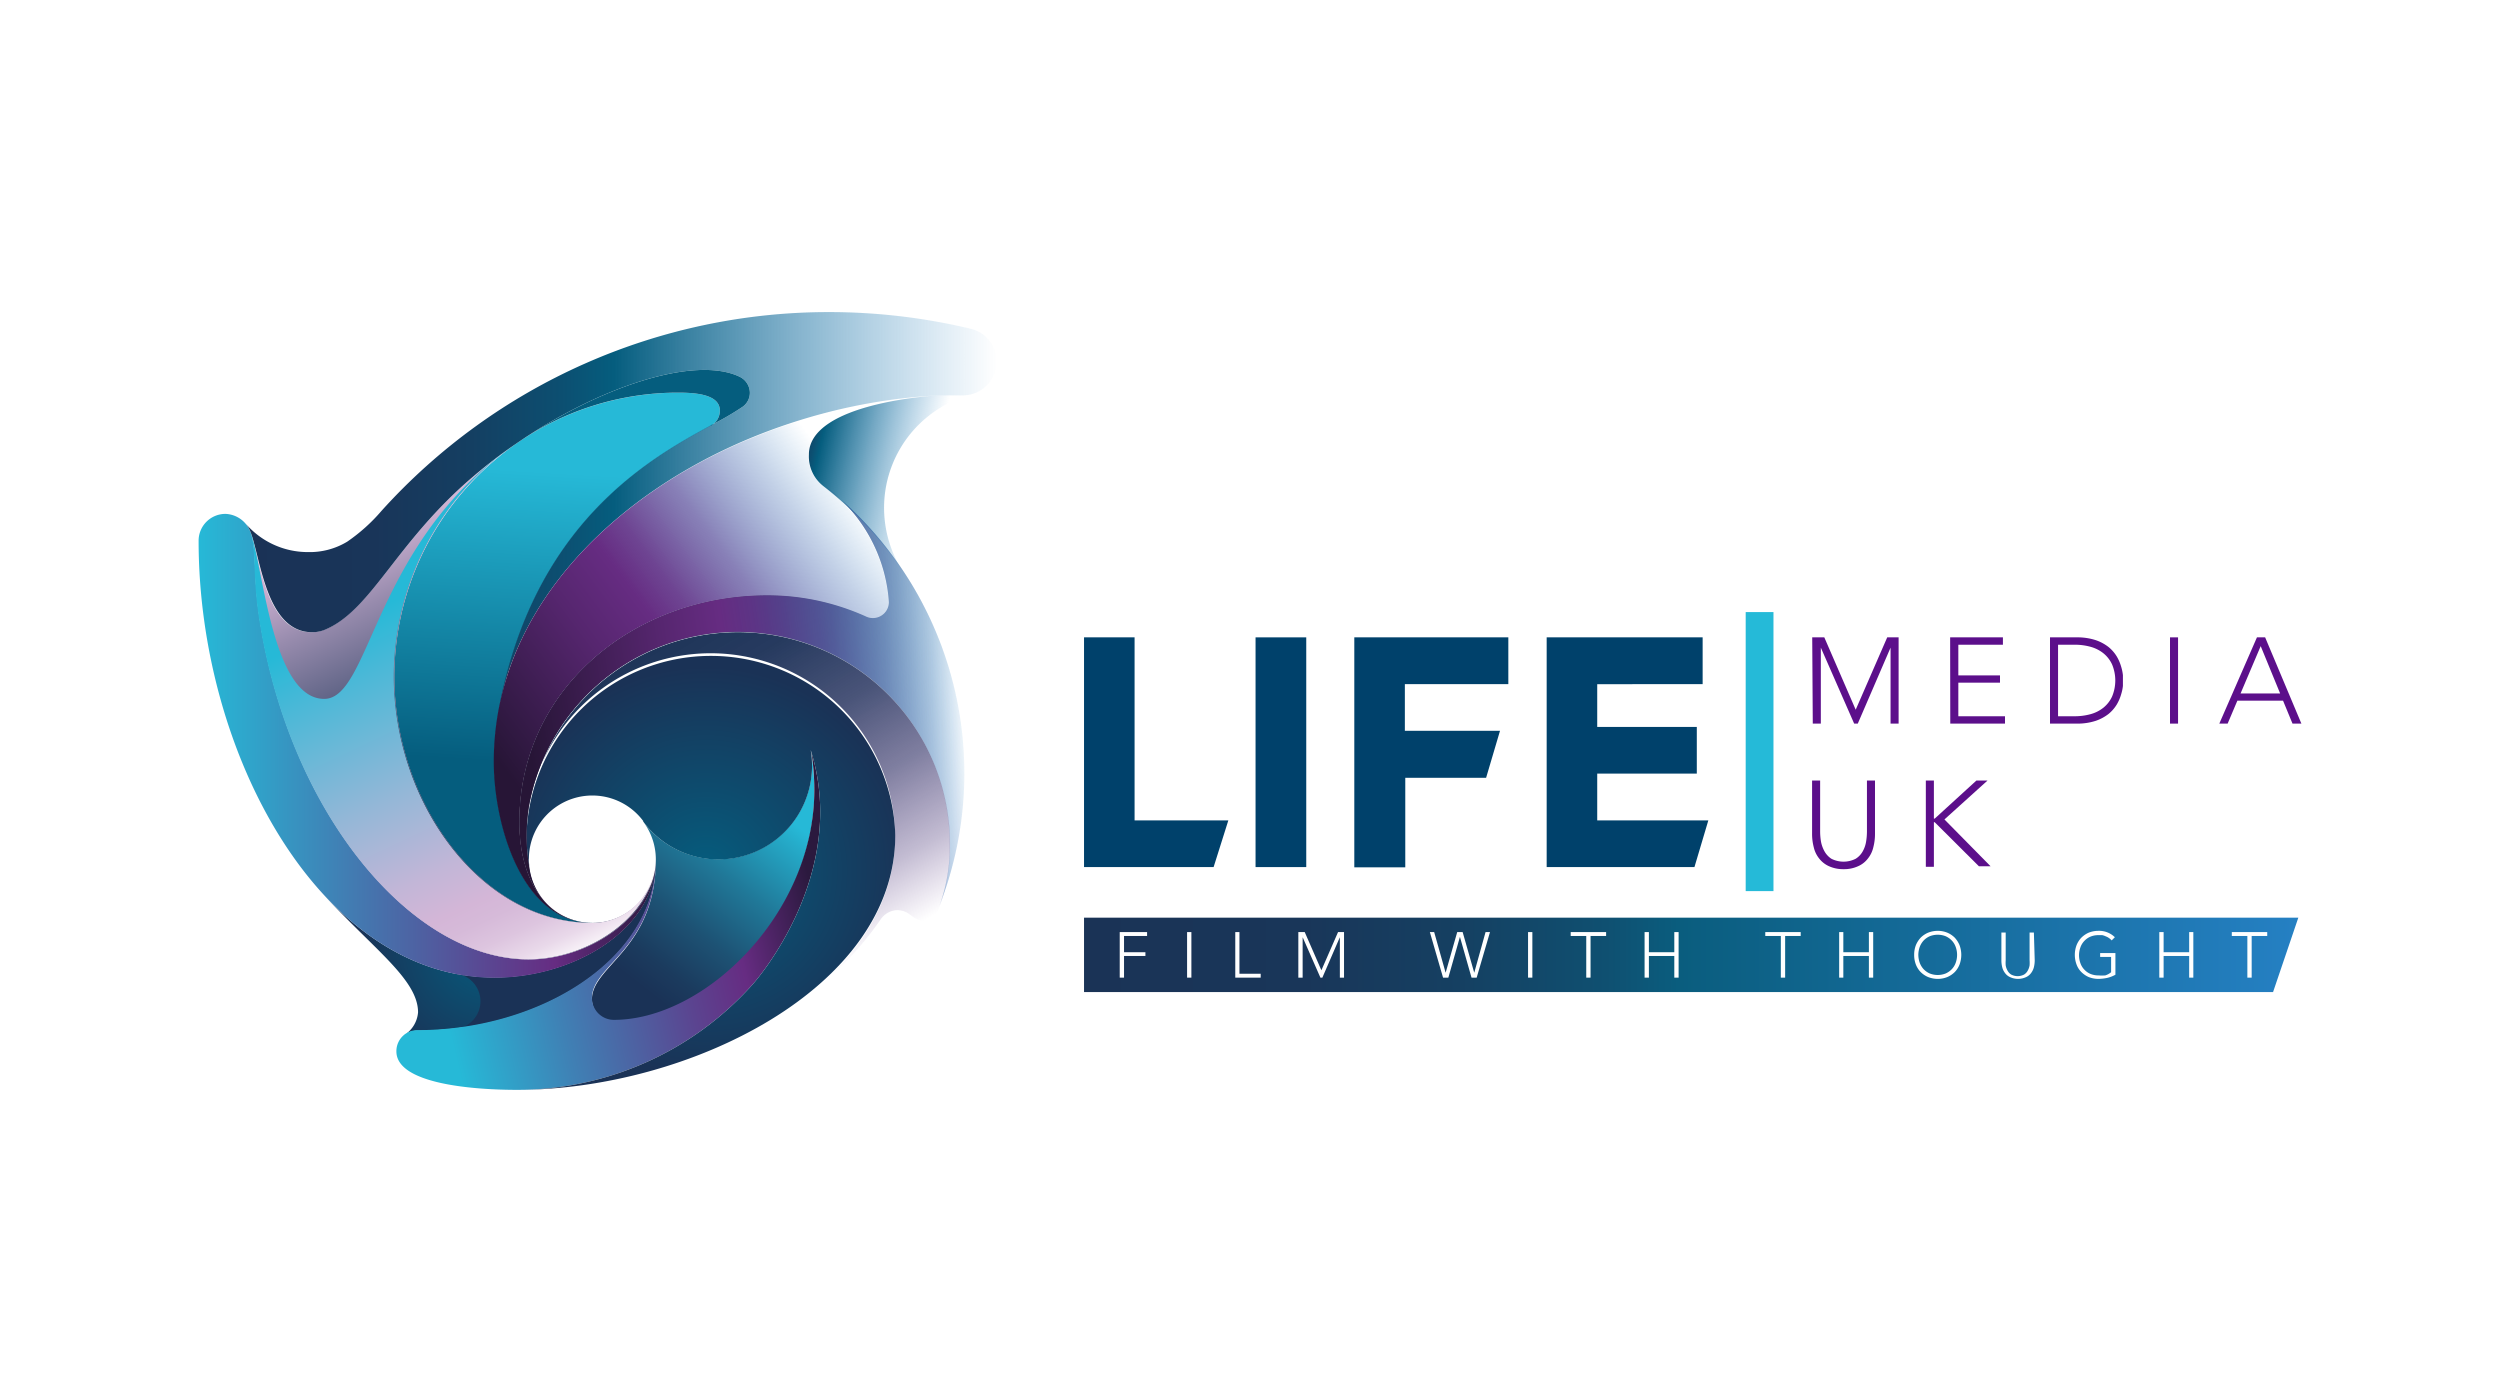 <svg class="life-media-uk-logo" aria-labelledby="life-media-uk-title" xmlns="http://www.w3.org/2000/svg" xmlns:xlink="http://www.w3.org/1999/xlink" viewBox="0 0 180 100"><style>.life-media-uk-logo .cls-1{fill:url(#radial-gradient);}.life-media-uk-logo .cls-2{fill:#1a3256;}.life-media-uk-logo .cls-3{fill:url(#linear-gradient);}.life-media-uk-logo .cls-4{fill:url(#linear-gradient-2);}.life-media-uk-logo .cls-19,.life-media-uk-logo .cls-5{fill:#fff;}.life-media-uk-logo .cls-6{fill:url(#linear-gradient-3);}.life-media-uk-logo .cls-7{fill:url(#linear-gradient-4);}.life-media-uk-logo .cls-8{fill:url(#linear-gradient-5);}.life-media-uk-logo .cls-9{fill:url(#radial-gradient-2);}.life-media-uk-logo .cls-10{fill:url(#linear-gradient-6);}.life-media-uk-logo .cls-11{fill:url(#linear-gradient-7);}.life-media-uk-logo .cls-12{fill:url(#linear-gradient-8);}.life-media-uk-logo .cls-13{fill:#055d7e;}.life-media-uk-logo .cls-14{fill:url(#linear-gradient-9);}.life-media-uk-logo .cls-15{fill:url(#linear-gradient-10);}.life-media-uk-logo .cls-16{fill:url(#linear-gradient-11);}.life-media-uk-logo .cls-17{fill:url(#linear-gradient-12);}.life-media-uk-logo .cls-18{fill:#5c0f8b;}.life-media-uk-logo .cls-19{stroke:#25bad8;stroke-miterlimit:10;stroke-width:2px;}.life-media-uk-logo .cls-20{fill:#00416b;}.life-media-uk-logo .cls-21{fill:url(#linear-gradient-13);}</style><title id="life-media-uk-title">Life Media UK</title><radialGradient id="radial-gradient" cx="35.28" cy="68.21" r="9.55" gradientUnits="userSpaceOnUse"><stop offset="0" stop-color="#055d7e"/><stop offset="1" stop-color="#1a3256"/></radialGradient><linearGradient id="linear-gradient" x1="37.4" y1="50.74" x2="69.42" y2="50.74" gradientUnits="userSpaceOnUse"><stop offset="0" stop-color="#1a3256"/><stop offset="0.38" stop-color="#1a3459" stop-opacity="0.97"/><stop offset="0.56" stop-color="#1b3b62" stop-opacity="0.89"/><stop offset="0.7" stop-color="#1d4773" stop-opacity="0.74"/><stop offset="0.82" stop-color="#1f578a" stop-opacity="0.52"/><stop offset="0.93" stop-color="#226da8" stop-opacity="0.24"/><stop offset="1" stop-color="#2580c3" stop-opacity="0"/></linearGradient><linearGradient id="linear-gradient-2" x1="55.57" y1="32.06" x2="67.02" y2="34.67" gradientUnits="userSpaceOnUse"><stop offset="0" stop-color="#1a3256"/><stop offset="0.1" stop-color="#193559"/><stop offset="0.18" stop-color="#143f62"/><stop offset="0.25" stop-color="#0c4f71"/><stop offset="0.29" stop-color="#055d7e"/><stop offset="0.88" stop-color="#1f7ab7" stop-opacity="0.17"/><stop offset="1" stop-color="#2580c3" stop-opacity="0"/></linearGradient><linearGradient id="linear-gradient-3" x1="38.98" y1="57.37" x2="40.37" y2="34.02" gradientUnits="userSpaceOnUse"><stop offset="0.1" stop-color="#055d7e"/><stop offset="1" stop-color="#26b9d7"/></linearGradient><linearGradient id="linear-gradient-4" x1="45.15" y1="70.23" x2="55.01" y2="57.61" gradientUnits="userSpaceOnUse"><stop offset="0" stop-color="#1a3256"/><stop offset="0.13" stop-color="#1b3b5e"/><stop offset="0.35" stop-color="#1d5274"/><stop offset="0.62" stop-color="#207898"/><stop offset="0.93" stop-color="#25acca"/><stop offset="1" stop-color="#26b9d7"/></linearGradient><linearGradient id="linear-gradient-5" x1="28.78" y1="71.14" x2="58.46" y2="64.01" gradientUnits="userSpaceOnUse"><stop offset="0.09" stop-color="#26b9d7"/><stop offset="0.35" stop-color="#3f81b5"/><stop offset="0.66" stop-color="#5b4490"/><stop offset="0.8" stop-color="#662c82"/><stop offset="1" stop-color="#2b193e"/></linearGradient><radialGradient id="radial-gradient-2" cx="50.84" cy="62.71" r="14.75" xlink:href="#radial-gradient"/><linearGradient id="linear-gradient-6" x1="26.91" y1="37.94" x2="35.09" y2="56.04" gradientUnits="userSpaceOnUse"><stop offset="0" stop-color="#d4b6d7"/><stop offset="0.25" stop-color="#978bad"/><stop offset="0.5" stop-color="#616587"/><stop offset="0.72" stop-color="#3b496d"/><stop offset="0.89" stop-color="#23385c"/><stop offset="1" stop-color="#1a3256"/></linearGradient><linearGradient id="linear-gradient-7" x1="14.3" y1="53.69" x2="47.22" y2="53.69" gradientUnits="userSpaceOnUse"><stop offset="0" stop-color="#26b9d7"/><stop offset="0.37" stop-color="#4575ae"/><stop offset="0.78" stop-color="#662c82"/><stop offset="1" stop-color="#2b193e"/></linearGradient><linearGradient id="linear-gradient-8" x1="17.71" y1="36.85" x2="71.77" y2="36.85" gradientUnits="userSpaceOnUse"><stop offset="0" stop-color="#1a3256"/><stop offset="0.17" stop-color="#193559"/><stop offset="0.3" stop-color="#143f62"/><stop offset="0.42" stop-color="#0c4f71"/><stop offset="0.49" stop-color="#055d7e"/><stop offset="1" stop-color="#2580c3" stop-opacity="0"/></linearGradient><linearGradient id="linear-gradient-9" x1="37.21" y1="56.59" x2="62.85" y2="37.43" gradientUnits="userSpaceOnUse"><stop offset="0" stop-color="#271536"/><stop offset="0.05" stop-color="#2e183f"/><stop offset="0.33" stop-color="#56266f"/><stop offset="0.47" stop-color="#662c82"/><stop offset="0.55" stop-color="#603388" stop-opacity="0.91"/><stop offset="0.69" stop-color="#514797" stop-opacity="0.68"/><stop offset="0.87" stop-color="#3867b0" stop-opacity="0.3"/><stop offset="1" stop-color="#2580c3" stop-opacity="0"/></linearGradient><linearGradient id="linear-gradient-10" x1="69.78" y1="49.14" x2="38.14" y2="54.02" gradientUnits="userSpaceOnUse"><stop offset="0" stop-color="#2580c3" stop-opacity="0"/><stop offset="0.13" stop-color="#3867b0" stop-opacity="0.3"/><stop offset="0.31" stop-color="#514797" stop-opacity="0.68"/><stop offset="0.45" stop-color="#603388" stop-opacity="0.91"/><stop offset="0.53" stop-color="#662c82"/><stop offset="0.67" stop-color="#56266f"/><stop offset="0.95" stop-color="#2e183f"/><stop offset="1" stop-color="#271536"/></linearGradient><linearGradient id="linear-gradient-11" x1="46.65" y1="43.94" x2="61.69" y2="69.19" gradientUnits="userSpaceOnUse"><stop offset="0" stop-color="#1a3256"/><stop offset="0.23" stop-color="#1d3258" stop-opacity="0.96"/><stop offset="0.44" stop-color="#24315d" stop-opacity="0.83"/><stop offset="0.64" stop-color="#313066" stop-opacity="0.62"/><stop offset="0.84" stop-color="#432e73" stop-opacity="0.32"/><stop offset="1" stop-color="#572c81" stop-opacity="0"/></linearGradient><linearGradient id="linear-gradient-12" x1="29.13" y1="42.87" x2="41.58" y2="69.26" gradientUnits="userSpaceOnUse"><stop offset="0" stop-color="#26b9d7"/><stop offset="0.14" stop-color="#4bb8d7"/><stop offset="0.44" stop-color="#94b7d7"/><stop offset="0.65" stop-color="#c2b6d7"/><stop offset="0.76" stop-color="#d4b6d7"/><stop offset="0.81" stop-color="#d6bad9"/><stop offset="0.87" stop-color="#ddc5df"/><stop offset="0.93" stop-color="#e9d9ea"/><stop offset="0.98" stop-color="#f9f4f9"/><stop offset="1" stop-color="#fff"/></linearGradient><linearGradient id="linear-gradient-13" x1="78.05" y1="68.75" x2="165.48" y2="68.75" gradientUnits="userSpaceOnUse"><stop offset="0" stop-color="#1a3356"/><stop offset="0.18" stop-color="#193659"/><stop offset="0.31" stop-color="#154062"/><stop offset="0.43" stop-color="#0f5071"/><stop offset="0.49" stop-color="#0a5d7e"/><stop offset="1" stop-color="#2580c3"/></linearGradient><path class="cls-1" d="M47.22,61.89c0,5-5.85,8.5-11.61,8.5-4.7,0-8.88-2.27-12.26-5.93h0c3.56,3.89,6.75,6.07,6.75,8.43a2.14,2.14,0,0,1-1,1.64h0a1.52,1.52,0,0,1,.94-.32C38.79,74.21,47.22,69.15,47.22,61.89Z"/><path class="cls-2" d="M32.49,74.08c7.8-.83,14.73-5.61,14.73-12.19,0,5-5.85,8.5-11.61,8.5a14.18,14.18,0,0,1-2.92-.3h0a2,2,0,0,1-.2,4Z"/><path class="cls-3" d="M42.65,66.45a4.57,4.57,0,0,1-4.47-3.61h0a13.53,13.53,0,0,1-.27-2.65,14.21,14.21,0,0,1,.16-2.07h0a15.27,15.27,0,0,1,30.31,2.63,12.42,12.42,0,0,1-.73,4.44A26.29,26.29,0,0,0,59.39,35h0A11.28,11.28,0,0,1,64,43.36a1.15,1.15,0,0,1-1.15,1.14,1.13,1.13,0,0,1-.45-.09h0a17.24,17.24,0,0,0-7.17-1.55c-9.56,0-17.83,6.74-17.83,16.31,0,4.89,2.54,6.4,2.72,6.52A4.59,4.59,0,0,0,42.65,66.45Z"/><path class="cls-4" d="M59.28,35a26.35,26.35,0,0,1,5.78,6.23A8.44,8.44,0,0,1,70,28.39a2.59,2.59,0,0,1-.63.08c-.59,0-1.19,0-1.78,0-.26,0-9.35.53-9.35,4.26A2.71,2.71,0,0,0,59.28,35"/><circle class="cls-5" cx="42.65" cy="61.89" r="4.57"/><path class="cls-6" d="M42.65,66.45c-8.1,0-14.26-8.83-14.26-17.74A20.48,20.48,0,0,1,48.83,28.27c1.38,0,3,.16,3,1.3a1.23,1.23,0,0,1-.63,1.07h0c-4.5,2.42-12.81,7.13-15.28,20.59h0a20.65,20.65,0,0,0-.32,3.62c0,4.5,2,11.6,7.1,11.6"/><path class="cls-7" d="M47.22,61.89a4.52,4.52,0,0,0-.91-2.73h0A6.75,6.75,0,0,0,58.37,54h0a17.17,17.17,0,0,1,.26,3c0,8.85-7.85,16.54-14.43,16.54a1.58,1.58,0,0,1-1.58-1.58C42.62,69.51,47.22,68.35,47.22,61.89Z"/><path class="cls-8" d="M58.37,54C61.18,62.87,54.48,70.6,54.08,71a22.73,22.73,0,0,1-16.86,7.47c-3,0-8.68-.39-8.68-2.77a1.52,1.52,0,0,1,.58-1.21h0a1.52,1.52,0,0,1,.94-.32c8.73,0,17.16-5.06,17.16-12.32,0,6.46-4.6,7.62-4.6,10a1.58,1.58,0,0,0,1.58,1.58c6.58,0,14.43-7.69,14.43-16.54a17.17,17.17,0,0,0-.26-3Z"/><path class="cls-9" d="M46.31,59.15A6.74,6.74,0,0,0,58.37,54h0C61.18,62.87,54.48,70.6,54.08,71a22.73,22.73,0,0,1-16.86,7.47c12.36,0,27.24-7.33,27.24-18.33a13.28,13.28,0,0,0-26.55,0,13.53,13.53,0,0,0,.27,2.65h0a4.83,4.83,0,0,1-.1-.94,4.57,4.57,0,0,1,8.23-2.74Z"/><path class="cls-10" d="M18,38.21h0c.72,1.81,1.07,7.31,4.44,7.31a2.36,2.36,0,0,0,.84-.15C26.75,44,28.43,39.11,34.09,34.3a36.55,36.55,0,0,1,3-2.3h0a20.42,20.42,0,0,0-8.69,16.71c0,8.91,6.16,17.74,14.26,17.74h0a4.57,4.57,0,0,0,4.57-4.56h0c0,3.81-4.57,7.18-9.14,7.18-8.5,0-17.31-10.71-19.41-24.68C18.21,41.33,18.51,39.43,18,38.21Z"/><path class="cls-11" d="M18,38.22A2,2,0,0,0,16.23,37a1.93,1.93,0,0,0-1.93,1.94c0,15.33,8.8,31.46,21.31,31.46,5.76,0,11.61-3.52,11.61-8.5,0,3.81-4.57,7.18-9.14,7.18-8.5,0-17.31-10.71-19.41-24.68C18.21,41.33,18.51,39.43,18,38.22Z"/><path class="cls-12" d="M18,38.21a2,2,0,0,0-.33-.53h0a5.91,5.91,0,0,0,4.51,2.07A5.21,5.21,0,0,0,25,39a12.7,12.7,0,0,0,2.47-2.22A43.37,43.37,0,0,1,59.67,22.47a43.93,43.93,0,0,1,10.26,1.21h0a2.43,2.43,0,0,1,0,4.71,2.59,2.59,0,0,1-.63.08c-.59,0-1.19,0-1.78,0C53,29.2,38.23,38.29,35.87,51.23c2.47-13.46,10.78-18.16,15.27-20.59a20.58,20.58,0,0,0,2.34-1.36,1.24,1.24,0,0,0,.51-1,1.3,1.3,0,0,0-.73-1.15c-3.2-1.55-10.11.68-16.18,4.87h0a36.55,36.55,0,0,0-3,2.3C28.43,39.11,26.75,44,23.32,45.37a2.36,2.36,0,0,1-.84.15C19.11,45.52,18.76,40,18,38.21Z"/><path class="cls-13" d="M51.14,30.64a20.58,20.58,0,0,0,2.34-1.36,1.24,1.24,0,0,0,.51-1,1.3,1.3,0,0,0-.73-1.15c-3.2-1.55-10.11.68-16.18,4.87h0a20.33,20.33,0,0,1,11.75-3.73c1.38,0,3,.16,3,1.3a1.23,1.23,0,0,1-.63,1.07h0Z"/><path class="cls-14" d="M42.65,66.45a4.59,4.59,0,0,1-2.53-.76c-.18-.12-2.72-1.63-2.72-6.52,0-9.57,8.27-16.31,17.83-16.31a17.24,17.24,0,0,1,7.17,1.55h0a1.13,1.13,0,0,0,.45.09A1.15,1.15,0,0,0,64,43.36,11.35,11.35,0,0,0,59.28,35a2.71,2.71,0,0,1-1.07-2.18c0-3.73,9.09-4.24,9.35-4.26C53,29.2,38.23,38.29,35.87,51.23h0a20.65,20.65,0,0,0-.32,3.62C35.55,59.35,37.56,66.45,42.65,66.45Z"/><path class="cls-15" d="M42.65,66.45a4.57,4.57,0,0,1-4.47-3.61h0a13.53,13.53,0,0,1-.27-2.65,14.21,14.21,0,0,1,.16-2.07h0a15.27,15.27,0,0,1,30.31,2.63,12.42,12.42,0,0,1-.73,4.44A26.29,26.29,0,0,0,59.39,35h0A11.28,11.28,0,0,1,64,43.36a1.15,1.15,0,0,1-1.15,1.14,1.13,1.13,0,0,1-.45-.09h0a17.24,17.24,0,0,0-7.17-1.55c-9.56,0-17.83,6.74-17.83,16.31,0,4.89,2.54,6.4,2.72,6.52A4.59,4.59,0,0,0,42.65,66.45Z"/><path class="cls-16" d="M39,55a15.27,15.27,0,0,1,29.4,5.79,12.42,12.42,0,0,1-.73,4.44l-.16.42a1,1,0,0,1-.94.64c-.93,0-1-.76-2-.76a1.51,1.51,0,0,0-1.15.65,23.44,23.44,0,0,1-5.32,5.52c3.83-3,6.35-6.94,6.35-11.47A13.28,13.28,0,0,0,39,55Z"/><path class="cls-17" d="M18,38.21c.94,2.35,1.55,12.11,5.34,12.11,3.37,0,3.48-11.18,13.7-18.32h0a20.42,20.42,0,0,0-8.69,16.71c0,8.91,6.16,17.74,14.26,17.74h0a4.57,4.57,0,0,0,4.57-4.56h0c0,3.81-4.57,7.18-9.14,7.18-8.5,0-17.31-10.71-19.41-24.68-.46-3.06-.16-5-.63-6.18Z"/><path class="cls-18" d="M130.48,45.89h.87l2.26,5.21,2.27-5.21h.82V52.1h-.58V46.63h0l-2.36,5.47h-.26l-2.4-5.47h0V52.1h-.58Z"/><path class="cls-18" d="M140.41,45.89h3.8v.53H141v2.21h3v.52h-3v2.42h3.36v.53h-3.94Z"/><path class="cls-18" d="M147.6,45.89h1.92a4.22,4.22,0,0,1,1.37.2,3.15,3.15,0,0,1,.93.5,2.67,2.67,0,0,1,.59.68,3.13,3.13,0,0,1,.31.72,3.28,3.28,0,0,1,.13.62q0,.27,0,.39t0,.39a3.19,3.19,0,0,1-.13.61,3.13,3.13,0,0,1-.31.72,2.67,2.67,0,0,1-.59.68,3.15,3.15,0,0,1-.93.5,4.22,4.22,0,0,1-1.37.2H147.6Zm.58,5.68h1.19a4.26,4.26,0,0,0,1.15-.15,2.55,2.55,0,0,0,.93-.47,2.24,2.24,0,0,0,.62-.8,3,3,0,0,0,0-2.31,2.24,2.24,0,0,0-.62-.8,2.55,2.55,0,0,0-.93-.47,4.26,4.26,0,0,0-1.15-.15h-1.19Z"/><path class="cls-18" d="M156.24,45.89h.58V52.1h-.58Z"/><path class="cls-18" d="M162.5,45.89h.59l2.61,6.21h-.64l-.68-1.65h-3.29l-.7,1.65h-.6Zm.27.63-1.45,3.41h2.85Z"/><path class="cls-18" d="M135,60a3.83,3.83,0,0,1-.12,1,2,2,0,0,1-.38.8,1.78,1.78,0,0,1-.7.56,2.41,2.41,0,0,1-1.06.22,2.46,2.46,0,0,1-1.07-.22,1.85,1.85,0,0,1-.7-.56,2,2,0,0,1-.38-.8,3.83,3.83,0,0,1-.12-1V56.2h.58v3.68a4.53,4.53,0,0,0,.06.71,2.33,2.33,0,0,0,.25.7,1.52,1.52,0,0,0,.5.54,1.93,1.93,0,0,0,1.75,0,1.46,1.46,0,0,0,.51-.54,2.08,2.08,0,0,0,.24-.7,4.53,4.53,0,0,0,.06-.71V56.2H135Z"/><path class="cls-18" d="M138.66,56.2h.58v2.74h.06l3-2.74h.8L140,59l3.32,3.37h-.84L139.3,59.2h-.06v3.21h-.58Z"/><line class="cls-19" x1="126.69" y1="44.07" x2="126.69" y2="64.16"/><path class="cls-20" d="M78.05,45.89h3.64V59.07h6.75l-1.06,3.36H78.05Z"/><path class="cls-20" d="M90.4,45.89h3.65V62.43H90.4Z"/><path class="cls-20" d="M97.51,45.89H108.6v3.37h-7.45v3.36H108L107,56h-5.82v6.45H97.51Z"/><path class="cls-20" d="M111.36,45.89h11.23v3.37H115v3.08h7.17V55.7H115v3.37h8L122,62.43H111.36Z"/><polygon class="cls-21" points="163.66 71.43 78.05 71.43 78.05 66.07 165.48 66.07 163.66 71.43"/><polygon class="cls-5" points="80.62 67.11 82.59 67.11 82.59 67.39 80.93 67.39 80.93 68.56 82.47 68.56 82.47 68.83 80.93 68.83 80.93 70.39 80.62 70.39 80.62 67.11"/><rect class="cls-5" x="85.47" y="67.11" width="0.31" height="3.28"/><polygon class="cls-5" points="88.94 67.11 89.24 67.11 89.24 70.11 90.77 70.11 90.77 70.39 88.94 70.39 88.94 67.11"/><polygon class="cls-5" points="93.48 67.11 93.94 67.11 95.14 69.86 96.34 67.11 96.77 67.11 96.77 70.39 96.47 70.39 96.47 67.5 96.46 67.5 95.21 70.39 95.07 70.39 93.8 67.5 93.79 67.5 93.79 70.39 93.48 70.39 93.48 67.11"/><polygon class="cls-5" points="102.95 67.11 103.26 67.11 104.08 70.02 104.09 70.02 104.92 67.11 105.31 67.11 106.14 70.02 106.15 70.02 106.96 67.11 107.28 67.11 106.32 70.39 105.95 70.39 105.12 67.47 105.11 67.47 104.28 70.39 103.9 70.39 102.95 67.11"/><rect class="cls-5" x="110.02" y="67.11" width="0.31" height="3.28"/><polygon class="cls-5" points="114.21 67.39 113.09 67.39 113.09 67.11 115.64 67.11 115.64 67.39 114.52 67.39 114.52 70.39 114.21 70.39 114.21 67.39"/><polygon class="cls-5" points="118.41 67.11 118.72 67.11 118.72 68.56 120.55 68.56 120.55 67.11 120.86 67.11 120.86 70.39 120.55 70.39 120.55 68.83 118.72 68.83 118.72 70.39 118.41 70.39 118.41 67.11"/><polygon class="cls-5" points="128.22 67.39 127.1 67.39 127.1 67.11 129.65 67.11 129.65 67.39 128.53 67.39 128.53 70.39 128.22 70.39 128.22 67.39"/><polygon class="cls-5" points="132.42 67.11 132.72 67.11 132.72 68.56 134.56 68.56 134.56 67.11 134.87 67.11 134.87 70.39 134.56 70.39 134.56 68.83 132.72 68.83 132.72 70.39 132.42 70.39 132.42 67.11"/><path class="cls-5" d="M137.82,68.75a1.92,1.92,0,0,1,.12-.69,1.84,1.84,0,0,1,.35-.55,1.7,1.7,0,0,1,.54-.36,1.93,1.93,0,0,1,.69-.13,1.83,1.83,0,0,1,.68.13,1.7,1.7,0,0,1,.54.36,1.84,1.84,0,0,1,.35.55,2,2,0,0,1,0,1.38,1.62,1.62,0,0,1-.35.55,1.7,1.7,0,0,1-.54.36,1.83,1.83,0,0,1-.68.13,1.93,1.93,0,0,1-.69-.13,1.7,1.7,0,0,1-.54-.36,1.62,1.62,0,0,1-.35-.55,1.92,1.92,0,0,1-.12-.69m.3,0a1.8,1.8,0,0,0,.1.57,1.42,1.42,0,0,0,.28.46,1.4,1.4,0,0,0,.44.31,1.56,1.56,0,0,0,1.15,0,1.4,1.4,0,0,0,.44-.31,1.27,1.27,0,0,0,.28-.46,1.67,1.67,0,0,0,0-1.14,1.27,1.27,0,0,0-.28-.46,1.4,1.4,0,0,0-.44-.31,1.56,1.56,0,0,0-1.15,0,1.4,1.4,0,0,0-.44.31,1.42,1.42,0,0,0-.28.46,1.8,1.8,0,0,0-.1.57"/><path class="cls-5" d="M146.5,69.14a2.07,2.07,0,0,1-.06.5,1.15,1.15,0,0,1-.21.43.91.91,0,0,1-.37.29,1.37,1.37,0,0,1-1.12,0,.91.91,0,0,1-.37-.29,1.15,1.15,0,0,1-.21-.43,2.07,2.07,0,0,1-.06-.5v-2h.31v2a2.51,2.51,0,0,0,0,.37,1.16,1.16,0,0,0,.13.37.75.75,0,0,0,.27.29,1,1,0,0,0,.92,0,.75.75,0,0,0,.27-.29,1.16,1.16,0,0,0,.13-.37,2.51,2.51,0,0,0,0-.37v-2h.31Z"/><path class="cls-5" d="M152.31,70.18a2.19,2.19,0,0,1-.6.23,3.2,3.2,0,0,1-.63.07,1.93,1.93,0,0,1-.69-.13,1.77,1.77,0,0,1-.53-.36,1.48,1.48,0,0,1-.35-.55,2,2,0,0,1,0-1.38,1.67,1.67,0,0,1,.35-.55,1.77,1.77,0,0,1,.53-.36,1.93,1.93,0,0,1,.69-.13,1.62,1.62,0,0,1,1.19.46l-.23.23a.93.93,0,0,0-.18-.16.92.92,0,0,0-.24-.13,1.14,1.14,0,0,0-.26-.09l-.28,0a1.48,1.48,0,0,0-.57.11,1.29,1.29,0,0,0-.44.31,1.27,1.27,0,0,0-.28.46,1.67,1.67,0,0,0,0,1.14,1.27,1.27,0,0,0,.28.46,1.29,1.29,0,0,0,.44.31,1.48,1.48,0,0,0,.57.11,3.75,3.75,0,0,0,.5,0A1.26,1.26,0,0,0,152,70V68.9h-.79v-.28h1.1Z"/><polygon class="cls-5" points="155.47 67.11 155.78 67.11 155.78 68.56 157.62 68.56 157.62 67.11 157.92 67.11 157.92 70.39 157.62 70.39 157.62 68.83 155.78 68.83 155.78 70.39 155.47 70.39 155.47 67.11"/><polygon class="cls-5" points="161.81 67.39 160.69 67.39 160.69 67.11 163.24 67.11 163.24 67.39 162.12 67.39 162.12 70.39 161.81 70.39 161.81 67.39"/></svg>
